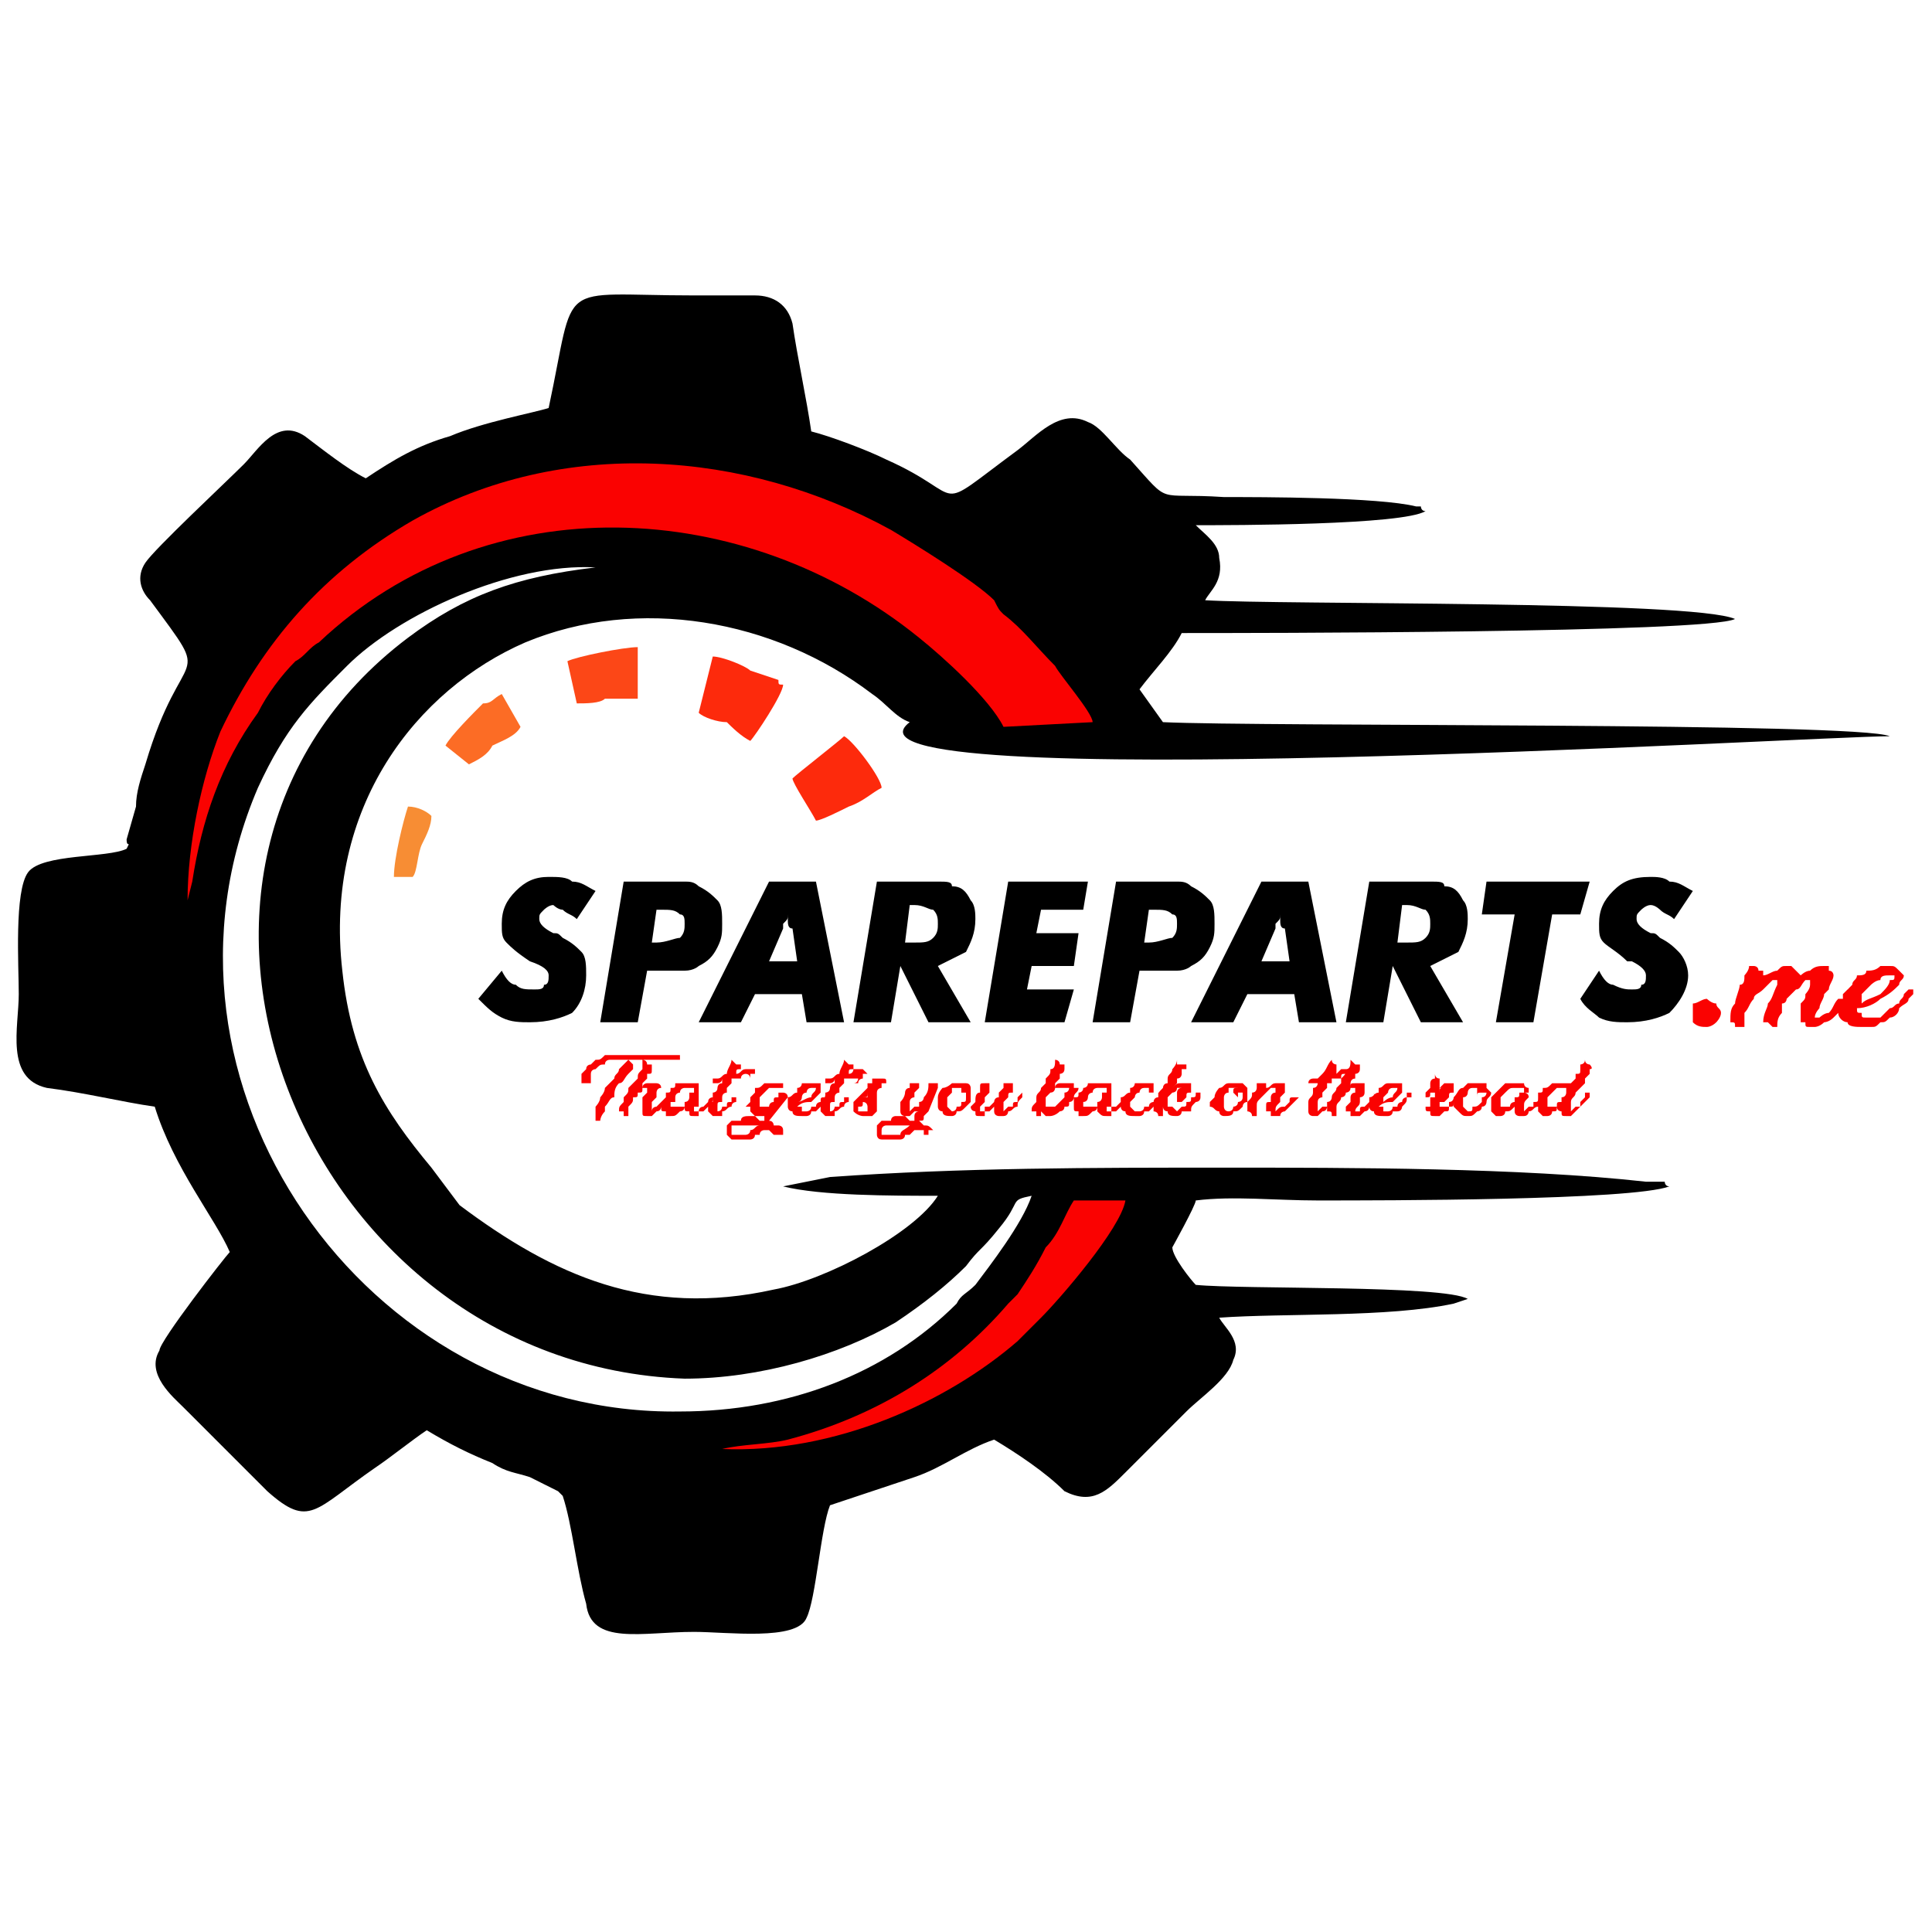 <?xml version="1.0" encoding="UTF-8"?>
<!DOCTYPE svg PUBLIC "-//W3C//DTD SVG 1.1//EN" "http://www.w3.org/Graphics/SVG/1.1/DTD/svg11.dtd">
<!-- Creator: CorelDRAW X8 -->
<svg xmlns="http://www.w3.org/2000/svg" xml:space="preserve" width="1.703in" height="1.703in" version="1.1" style="shape-rendering:geometricPrecision; text-rendering:geometricPrecision; image-rendering:optimizeQuality; fill-rule:evenodd; clip-rule:evenodd"
viewBox="0 0 412 412"
 xmlns:xlink="http://www.w3.org/1999/xlink">
 <defs>
  <style type="text/css">
   <![CDATA[
    .fil0 {fill:none}
    .fil1 {fill:black}
    .fil8 {fill:#F78D34}
    .fil2 {fill:#FA0201}
    .fil6 {fill:#FC4717}
    .fil7 {fill:#FC6C25}
    .fil5 {fill:#FD2A0C}
    .fil3 {fill:black;fill-rule:nonzero}
    .fil4 {fill:#FA0201;fill-rule:nonzero}
   ]]>
  </style>
 </defs>
 <g id="Layer_x0020_1">
  <rect class="fil0" width="412" height="412"/>
  <g id="_2629778377696">
   <path class="fil1" d="M117 87c-3,1 -14,3 -21,6 -7,2 -12,5 -18,9 -4,-2 -9,-6 -13,-9 -6,-4 -10,3 -13,6 -4,4 -19,18 -21,21 -2,3 -1,6 1,8 14,19 7,8 -1,35 -1,3 -2,6 -2,9l-2 7c0,2 1,0 0,2 -4,2 -18,1 -21,5 -3,4 -2,20 -2,26 0,7 -3,18 6,20 8,1 16,3 23,4 4,13 13,24 16,31 -1,1 -15,19 -15,21 -3,5 3,10 5,12l18 18c9,8 10,4 23,-5 3,-2 8,-6 11,-8 5,3 9,5 14,7 3,2 5,2 8,3 2,1 4,2 6,3l1 1c2,6 3,16 5,23 1,9 12,6 23,6 7,0 22,2 24,-3 2,-4 3,-19 5,-24l18 -6c6,-2 11,-6 17,-8 5,3 11,7 15,11 6,3 9,0 13,-4l13 -13c3,-3 9,-7 10,-11 2,-4 -2,-7 -3,-9 14,-1 36,0 50,-3l3 -1c-5,-3 -48,-2 -58,-3 -1,-1 -5,-6 -5,-8 0,0 5,-9 5,-10 8,-1 17,0 26,0 14,0 67,0 75,-3 0,0 0,-1 0,0 -1,0 -1,-1 -1,-1 0,0 0,0 -1,0 -1,0 -2,0 -3,0 -27,-3 -63,-3 -90,-3 -28,0 -56,0 -84,2l-10 2c8,2 23,2 33,2 -5,8 -24,18 -35,20 -27,6 -47,-3 -67,-18l-6 -8c-10,-12 -17,-23 -19,-42 -4,-35 16,-60 39,-70 24,-10 53,-5 74,11 3,2 5,5 8,6 -21,16 193,3 209,3 -7,-3 -134,-2 -155,-3l-5 -7c3,-4 7,-8 9,-12 14,0 112,0 118,-3 -9,-4 -97,-3 -113,-4 1,-2 4,-4 3,-9 0,-3 -3,-5 -5,-7 8,0 44,0 49,-3 -1,0 -1,-1 -1,-1l-1 0c-8,-2 -33,-2 -41,-2 -15,-1 -11,2 -20,-8 -3,-2 -6,-7 -9,-8 -6,-3 -11,3 -15,6 -19,14 -10,10 -28,2 -4,-2 -12,-5 -16,-6 -1,-7 -3,-16 -4,-23 -1,-4 -4,-6 -8,-6 -4,0 -9,0 -13,0 -30,0 -25,-4 -31,24zm103 168c-5,1 -2,1 -7,7 -4,5 -4,4 -7,8 -4,4 -9,8 -15,12 -12,7 -29,12 -45,12 -82,-3 -124,-109 -59,-158 12,-9 23,-13 40,-15 -18,-1 -42,10 -53,21 -8,8 -13,13 -19,26 -27,63 23,134 90,133 23,0 44,-8 59,-23 1,-2 2,-2 4,-4 3,-4 10,-13 12,-19z"/>
   <path class="fil2" d="M40 192l1 -4c2,-13 6,-25 14,-36 2,-4 5,-8 8,-11 2,-1 3,-3 5,-4 36,-34 91,-31 128,-1 5,4 15,13 18,19l19 -1c0,-2 -7,-10 -8,-12 -4,-4 -7,-8 -11,-11 -1,-1 -1,-1 -2,-3 -4,-4 -17,-12 -22,-15 -31,-17 -70,-20 -102,-2 -19,11 -32,26 -41,45 -4,10 -7,24 -7,36z"/>
   <path class="fil2" d="M154 309c24,1 48,-10 63,-23 2,-2 3,-3 5,-5 4,-4 17,-19 18,-25l-11 0c-2,3 -3,7 -6,10 -2,4 -4,7 -6,10 -1,1 -1,1 -2,2 -12,14 -28,24 -47,29 -4,1 -10,1 -14,2z"/>
   <path class="fil3" d="M107 207c1,2 2,3 3,3 1,1 2,1 4,1 1,0 2,0 2,-1 1,0 1,-1 1,-2 0,-1 -1,-2 -4,-3 0,0 0,0 0,0 -3,-2 -4,-3 -5,-4 -1,-1 -1,-2 -1,-4 0,-3 1,-5 3,-7 2,-2 4,-3 7,-3 2,0 4,0 5,1 2,0 3,1 5,2l-4 6c-1,-1 -2,-1 -3,-2 -1,0 -2,-1 -2,-1 -1,0 -2,1 -2,1 -1,1 -1,1 -1,2 0,1 1,2 3,3 1,0 1,0 2,1 2,1 3,2 4,3 1,1 1,3 1,5 0,3 -1,6 -3,8 -2,1 -5,2 -9,2 -2,0 -4,0 -6,-1 -2,-1 -3,-2 -5,-4l5 -6zm32 -6l1 0c2,0 4,-1 5,-1 1,-1 1,-2 1,-3 0,-1 0,-2 -1,-2 -1,-1 -2,-1 -4,-1l-1 0 -1 7zm-11 17l5 -30 8 0c2,0 4,0 5,0 1,0 2,0 3,1 2,1 3,2 4,3 1,1 1,3 1,5 0,2 0,3 -1,5 -1,2 -2,3 -4,4 0,0 -1,1 -3,1 -1,0 -2,0 -5,0l-1 0 -2 0 -2 11 -8 0zm21 0l15 -30 10 0 6 30 -8 0 -1 -6 -10 0 -3 6 -9 0zm15 -13l6 0 -1 -7c-1,0 -1,-1 -1,-2 0,0 0,-1 0,-1 0,1 0,1 -1,2 0,1 0,1 0,1l-3 7zm26 13l-8 0 5 -30 8 0c2,0 4,0 5,0 2,0 3,0 3,1 2,0 3,1 4,3 1,1 1,3 1,4 0,3 -1,5 -2,7 -2,1 -4,2 -6,3l7 12 -9 0 -6 -12 -2 12zm3 -17l2 0c2,0 3,0 4,-1 1,-1 1,-2 1,-3 0,-1 0,-2 -1,-3 -1,0 -2,-1 -4,-1l-1 0 -1 8zm26 10l10 0 -2 7 -17 0 5 -30 17 0 -1 6 -9 0 -1 5 9 0 -1 7 -9 0 -1 5zm25 -10l1 0c2,0 4,-1 5,-1 1,-1 1,-2 1,-3 0,-1 0,-2 -1,-2 -1,-1 -2,-1 -4,-1l-1 0 -1 7zm-11 17l5 -30 8 0c2,0 4,0 5,0 1,0 2,0 3,1 2,1 3,2 4,3 1,1 1,3 1,5 0,2 0,3 -1,5 -1,2 -2,3 -4,4 0,0 -1,1 -3,1 -1,0 -2,0 -5,0l-1 0 -2 0 -2 11 -8 0zm21 0l15 -30 10 0 6 30 -8 0 -1 -6 -10 0 -3 6 -9 0zm15 -13l6 0 -1 -7c-1,0 -1,-1 -1,-2 0,0 0,-1 0,-1 0,1 0,1 -1,2 0,1 0,1 0,1l-3 7zm26 13l-8 0 5 -30 8 0c2,0 4,0 5,0 2,0 3,0 3,1 2,0 3,1 4,3 1,1 1,3 1,4 0,3 -1,5 -2,7 -2,1 -4,2 -6,3l7 12 -9 0 -6 -12 -2 12zm3 -17l2 0c2,0 3,0 4,-1 1,-1 1,-2 1,-3 0,-1 0,-2 -1,-3 -1,0 -2,-1 -4,-1l-1 0 -1 8zm21 17l4 -23 -7 0 1 -7 22 0 -2 7 -6 0 -4 23 -8 0zm22 -11c1,2 2,3 3,3 2,1 3,1 4,1 1,0 2,0 2,-1 1,0 1,-1 1,-2 0,-1 -1,-2 -3,-3 -1,0 -1,0 -1,0 -2,-2 -4,-3 -5,-4 -1,-1 -1,-2 -1,-4 0,-3 1,-5 3,-7 2,-2 4,-3 8,-3 1,0 3,0 4,1 2,0 3,1 5,2l-4 6c-1,-1 -2,-1 -3,-2 0,0 -1,-1 -2,-1 -1,0 -2,1 -2,1 -1,1 -1,1 -1,2 0,1 1,2 3,3 1,0 1,0 2,1 2,1 3,2 4,3 1,1 2,3 2,5 0,3 -2,6 -4,8 -2,1 -5,2 -9,2 -2,0 -4,0 -6,-1 -1,-1 -3,-2 -4,-4l4 -6z"/>
   <g>
    <path class="fil4" d="M126 231c0,0 -1,0 -1,0 0,0 0,0 0,0 -1,0 -1,0 -1,0 0,0 0,0 0,0 0,-1 0,-1 0,-2 0,0 1,-1 1,-1 0,-1 1,-1 1,-1 1,-1 1,-1 1,-1 1,0 1,0 2,-1 0,0 1,0 1,0 1,0 2,0 2,0 1,0 2,0 3,0 0,0 1,0 2,0 0,0 1,0 2,0 0,0 1,0 1,0 1,0 1,0 2,0 1,0 1,0 2,0 0,0 1,0 1,0 0,0 0,0 0,0 0,0 0,0 0,0 0,0 0,1 0,1 0,0 0,0 0,0 -1,0 -1,0 -2,0 0,0 -1,0 -1,0 -1,0 -2,0 -2,0 -1,0 -2,0 -2,0 -1,0 -2,0 -3,0 0,0 -1,0 -2,0 -1,0 -2,0 -3,0 0,0 -1,0 -1,1 -1,0 -1,0 -2,1 0,0 -1,0 -1,1 0,1 0,1 0,2zm8 -5c0,0 0,0 0,0 0,0 0,0 1,1 0,0 0,0 0,0 0,0 0,1 0,1 0,0 -1,1 -1,1 -1,1 -1,2 -2,2 -1,1 -1,2 -1,3 -1,0 -1,1 -2,2 0,0 0,1 0,1 -1,1 -1,2 -1,2 0,0 0,0 0,0 0,0 0,0 -1,0 0,0 0,-1 0,-1 0,0 0,0 0,0 0,-1 0,-1 0,-2 0,0 1,-1 1,-2 0,0 1,-1 1,-2 1,-1 1,-1 2,-2 0,-1 1,-1 1,-2 1,-1 1,-1 2,-2l0 0zm8 9c0,0 0,1 -1,1 0,0 0,1 -1,1 0,0 0,0 -1,1 0,0 0,0 -1,0 0,0 0,0 0,0 -1,0 -1,0 -1,-1 0,0 0,0 0,0 0,0 0,0 0,-1 0,0 0,0 0,0 0,-1 0,-1 0,-1 0,0 0,-1 0,-1 0,0 1,-1 1,-1 0,0 0,0 0,-1 0,0 0,0 0,0 0,0 0,0 0,0 0,0 0,0 -1,0 0,1 0,1 -1,1 0,1 0,1 -1,1 0,1 0,1 -1,2 0,0 0,1 0,2 0,0 0,0 0,0 0,0 -1,0 -1,0 0,-1 0,-1 0,-1 -1,0 -1,0 -1,0 0,-1 0,-1 1,-2 0,0 0,-1 0,-1 1,-1 1,-1 1,-2 0,0 1,-1 1,-1l1 -1c0,-1 0,-1 1,-2 0,0 0,-1 0,-2 0,0 1,0 1,1 0,0 0,0 1,0 0,0 0,0 0,0 0,0 0,1 0,1 0,0 0,0 0,0 0,1 0,1 -1,1 0,0 0,1 0,1 0,0 -1,1 -1,1l0 1c0,-1 1,-1 1,-1 0,0 1,0 1,0 1,0 1,0 1,0 0,0 0,0 0,0 0,0 1,0 1,1 0,0 0,0 0,0 -1,0 -1,1 -1,1 0,1 0,1 0,1 -1,1 -1,1 -1,1 0,1 0,1 0,2 0,0 0,0 0,0 0,0 0,0 0,0 0,-1 1,-1 1,-1 0,0 1,-1 1,-1 1,-1 1,-1 1,-1l0 -1c0,0 0,0 0,0 1,0 1,1 1,1 0,0 0,0 0,0 0,0 0,0 0,0l0 0 -1 1zm7 -2c0,0 0,0 0,0 0,0 0,0 0,0 0,0 0,0 -1,0 0,0 0,0 0,0 0,0 0,0 0,0 0,0 0,-1 0,-1 0,0 0,0 0,0 0,0 0,0 0,0 0,0 0,0 0,0 0,0 0,0 -1,0 0,0 0,0 -1,0 0,0 -1,0 -1,1 0,0 -1,0 -1,1 0,0 0,1 0,1 0,0 -1,0 -1,0 0,1 0,1 0,1 0,0 0,0 1,0 0,0 0,0 0,0 1,0 1,0 1,0 0,0 1,0 1,0 0,-1 0,-1 0,-1 1,0 1,-1 1,-1 0,0 0,0 0,-1 0,0 1,0 1,0l0 0c0,0 0,0 0,0 0,0 1,0 1,0 0,0 0,0 0,1 0,0 0,0 0,0l0 0c0,1 0,1 0,2 0,0 -1,0 -1,0 0,1 0,1 0,1l1 0c0,0 0,-1 1,-1 0,0 0,0 0,0 1,-1 1,-1 1,-1 0,-1 1,-1 1,-1l0 -1c0,0 0,0 0,0 0,0 0,1 1,1 0,0 0,0 0,0 0,0 0,0 0,0l-1 0c0,1 0,1 -1,2 0,0 -1,1 -1,1 0,0 0,0 -1,0 0,0 0,1 0,1 0,0 0,0 -1,0 0,0 0,0 0,0 -1,0 -1,0 -1,-1 -1,0 -1,0 -1,-1l0 0c0,1 -1,1 -1,1 -1,1 -1,1 -2,1 0,0 0,0 -1,0 0,-1 0,-1 0,-1 -1,0 -1,0 -1,-1 0,0 0,0 0,0 0,0 0,0 0,0 0,0 0,-1 0,-1 0,0 0,0 1,-1 0,0 0,0 0,-1 1,0 1,0 1,-1 1,0 1,0 1,-1 1,0 1,0 2,0 0,0 1,0 1,0 0,0 0,0 1,0 0,0 0,0 0,0 0,0 0,0 1,0 0,0 0,0 0,0 0,1 0,1 0,1 0,0 0,0 0,1zm3 -2c0,0 0,0 0,0 0,0 0,0 0,0 0,0 0,0 0,0 0,-1 0,-1 0,-1 0,0 1,0 1,0 1,0 1,-1 2,-1 0,-1 1,-2 1,-3 0,0 0,0 0,0 1,1 1,1 1,1 0,0 1,0 1,0 0,0 0,1 0,1 0,0 0,0 0,0 -1,0 -1,0 -1,1 1,0 1,-1 2,-1 0,0 0,0 1,0 0,0 0,0 0,0 0,0 0,0 1,0 0,1 0,1 0,1 0,0 -1,0 -1,0 0,0 0,0 0,0 0,0 0,1 0,1 0,0 0,-1 -1,-1 0,0 0,0 0,0 0,0 -1,0 -1,1 -1,0 -1,0 -1,0 0,0 -1,0 -1,0 0,1 0,1 0,1l0 0 0 0c0,0 0,0 -1,1 0,0 0,0 0,1 0,0 -1,0 -1,1 0,0 0,0 0,1 -1,0 -1,0 -1,1 0,0 0,0 0,0 0,1 0,1 0,1l0 0c1,0 1,-1 1,-1 0,0 1,0 1,0 0,-1 0,-1 1,-1 0,0 0,-1 0,-1l0 0c0,0 0,0 0,0 1,0 1,0 1,0 0,0 0,0 0,0 0,0 0,0 0,0 0,0 0,0 0,0 0,0 0,0 0,0l0 1c0,0 -1,0 -1,1 -1,0 -1,1 -2,1 0,0 0,0 0,0 0,0 0,1 0,1 -1,0 -1,0 -1,0 0,0 0,0 -1,0 0,0 0,0 -1,-1 0,0 0,0 0,-1 0,0 0,0 0,0 0,0 0,0 0,0 0,-1 0,-1 1,-1 0,-1 0,-1 0,-2 0,0 1,0 1,-1 0,0 0,-1 1,-1l0 -1c0,1 -1,1 -1,1 0,0 0,0 -1,0l0 0zm12 8c0,0 0,0 0,0 1,0 1,1 1,1 0,0 1,0 1,0 0,0 1,0 1,1 0,0 0,0 0,0 0,0 0,0 0,0 0,0 0,0 0,1 -1,0 -1,0 -1,0 0,0 -1,0 -1,0l-1 -1 0 0c0,0 0,0 0,0 -1,0 -1,0 -1,0 0,0 -1,0 -1,1 0,0 -1,0 -1,0 0,1 -1,1 -1,1 -1,0 -1,0 -2,0 0,0 -1,0 -1,0 0,0 -1,0 -1,0 0,0 -1,-1 -1,-1 0,0 0,0 0,-1 0,0 0,0 0,-1 0,0 1,-1 1,-1 1,0 1,0 2,0 0,-1 1,-1 2,-1 0,0 0,0 0,0 1,0 1,0 1,0 0,0 1,1 1,1 0,0 0,0 1,0 0,0 0,-1 0,-1 0,0 0,0 0,0l0 -1c0,0 0,0 0,1 -1,0 -1,0 -1,0 -1,0 -1,0 -1,0 -1,-1 -1,-1 -1,-1 0,0 0,0 0,-1 0,0 -1,0 -1,0 0,0 0,0 0,0 0,0 1,-1 1,-1 0,0 0,0 0,-1 0,0 0,0 1,-1 0,0 0,0 0,-1 1,0 1,0 2,-1 0,0 0,0 1,0 0,0 1,0 1,0 1,0 1,0 1,0 0,0 0,0 0,0 1,0 1,0 1,0 0,0 0,0 0,0 0,1 0,1 0,1 0,0 0,0 0,1 0,0 0,0 0,0 0,0 0,0 0,0 0,0 0,0 0,0 0,0 0,0 0,0 0,0 0,0 0,0 0,0 0,-1 0,-1 0,0 -1,0 -1,0 0,0 0,0 0,0 0,0 0,0 0,0 0,0 0,0 0,0 -1,0 -1,0 -2,0 0,0 0,0 -1,1 0,0 0,0 -1,1 0,0 0,1 0,1 0,0 0,0 0,0 0,1 0,1 0,1 0,0 0,0 0,0 0,0 0,0 1,0 0,0 0,0 0,0 0,0 1,0 1,0 0,0 0,-1 1,-1 0,0 0,0 0,0 0,-1 0,-1 1,-1 0,-1 0,-1 0,-1 0,0 0,0 0,0 1,0 1,0 1,0 0,0 1,0 1,1 0,0 0,0 0,0l-4 5zm-5 3c0,0 1,0 1,-1 1,0 1,-1 2,-1 -1,0 -1,0 -1,0 -1,0 -1,0 -1,0 -1,0 -1,0 -2,0 0,0 -1,0 -1,0 0,0 -1,0 -1,0 0,1 0,1 0,1 0,0 0,1 0,1 0,0 0,0 0,0 1,0 1,0 1,0 0,0 0,0 1,0 0,0 0,0 0,0 0,0 1,0 1,0zm16 -9c0,0 -1,1 -2,2 -1,0 -2,0 -3,1 0,0 0,0 1,0 0,1 0,1 0,1 0,0 1,0 1,0 0,0 1,0 1,-1 0,0 1,0 1,0 0,-1 1,-1 1,-1 0,-1 0,-1 1,-1 0,0 0,0 0,0 0,-1 0,-1 0,-1 0,0 0,0 1,0 0,1 0,1 0,1 0,0 0,0 0,0l-1 0c0,1 0,1 -1,2 0,0 -1,1 -1,1 0,0 -1,0 -1,0 0,1 -1,1 -1,1 0,0 0,0 -1,0 0,0 0,0 0,0 -1,0 -2,0 -2,-1 -1,0 -1,-1 -1,-1 0,-1 0,-1 0,-2 1,0 1,-1 2,-1 0,-1 0,-1 0,-1 1,0 1,-1 1,-1 1,0 1,0 2,0 0,0 1,0 1,0 0,0 1,0 1,0 0,0 0,0 0,1 0,0 0,0 0,1l0 0zm-1 -1c0,0 -1,0 -1,0 -1,0 -1,1 -1,1 -1,0 -1,1 -1,1 0,0 0,1 -1,1 1,0 2,-1 3,-1 0,-1 1,-1 1,-2l0 0c0,0 0,0 0,0 0,0 0,0 0,0zm2 -1c0,0 0,0 0,0 0,0 0,0 0,0 0,0 0,0 0,0 0,-1 0,-1 0,-1 0,0 1,0 1,0 1,0 1,-1 2,-1 0,-1 1,-2 1,-3 0,0 0,0 0,0 1,1 1,1 1,1 0,0 0,0 1,0 0,0 0,1 0,1 0,0 0,0 0,0 -1,0 -1,0 -1,1 1,0 1,-1 1,-1 1,0 1,0 2,0 0,0 0,0 0,0 0,0 0,0 0,0 1,1 1,1 1,1 -1,0 -1,0 -1,0 0,0 0,0 0,0 0,0 0,1 0,1 0,0 0,-1 -1,-1 0,0 0,0 0,0 0,0 -1,0 -1,1 -1,0 -1,0 -1,0 -1,0 -1,0 -1,0 0,1 0,1 0,1l0 0 0 0c0,0 0,0 -1,1 0,0 0,0 0,1 0,0 -1,0 -1,1 0,0 0,0 0,1 -1,0 -1,0 -1,1 0,0 0,0 0,0 0,1 0,1 0,1l0 0c1,0 1,-1 1,-1 0,0 1,0 1,0 0,-1 0,-1 1,-1 0,0 0,-1 0,-1l0 0c0,0 0,0 0,0 0,0 1,0 1,0 0,0 0,0 0,0 0,0 0,0 0,0 0,0 0,0 0,0 0,0 0,0 0,0l0 1c0,0 -1,0 -1,1 -1,0 -1,1 -2,1 0,0 0,0 0,0 0,0 0,1 0,1 -1,0 -1,0 -1,0 0,0 0,0 -1,0 0,0 0,0 -1,-1 0,0 0,0 0,-1 0,0 0,0 0,0 0,0 0,0 0,0 0,-1 0,-1 0,-1 1,-1 1,-1 1,-2 0,0 1,0 1,-1 0,0 0,-1 1,-1l0 -1c0,1 -1,1 -1,1 0,0 0,0 -1,0l0 0zm6 0c0,0 0,0 0,0 1,0 1,-1 1,-1 0,0 0,0 -1,0 0,0 0,0 0,0 0,0 0,0 0,0l0 0c0,0 0,0 0,-1 0,0 0,0 0,0 0,0 0,0 0,0 0,-1 0,-1 1,-1 0,0 0,0 0,1 1,0 1,0 1,0 0,1 0,1 0,1 0,0 -1,0 -1,1 0,0 0,0 0,0 0,0 0,0 -1,0l0 0zm0 5c0,0 0,-1 0,-1 0,0 1,-1 1,-1l0 0c1,-1 1,-1 1,-1 1,-1 1,-1 1,-1 0,-1 0,-1 0,-1 0,0 1,0 1,0 0,0 0,0 0,-1 1,0 1,0 1,0 0,0 1,0 1,0 0,0 0,0 0,0 1,0 1,0 1,1 0,0 0,0 0,0l0 0c-1,0 -1,0 -1,0 0,0 0,0 0,1l0 0c0,0 -1,0 -1,1 0,0 0,0 0,1 0,0 0,0 0,0 0,0 0,1 0,1l0 1c0,0 0,0 0,1 0,0 0,0 0,0 -1,1 -1,1 -1,1 -1,0 -1,0 -2,0 0,0 -1,0 -2,-1 0,0 0,0 0,-1zm3 -2c0,0 0,-1 0,-1 0,0 0,0 0,0 0,0 0,0 0,0 0,1 0,1 -1,1l0 0 1 0c0,0 0,0 0,0 0,1 0,1 0,1 0,0 0,0 0,0 0,1 0,1 0,1 0,0 0,-1 -1,-1 0,0 0,0 0,0 0,1 0,1 -1,1 0,0 0,0 0,0 0,0 0,0 0,0 0,0 0,0 0,1 0,0 0,0 1,0 0,0 0,0 0,0 1,0 1,0 1,0 0,-1 0,-1 0,-1 0,0 0,0 0,-1 0,0 0,0 0,0 0,0 0,0 0,-1 0,0 0,0 0,0z"/>
    <path class="fil4" d="M194 231c0,0 0,0 1,0 0,0 0,0 0,0 0,0 1,0 1,0 0,1 0,1 0,1 0,0 0,0 -1,1 0,0 0,0 0,1 0,0 -1,0 -1,1 0,0 0,0 0,1 0,0 0,0 0,0 0,1 0,1 0,1l0 0c0,0 1,-1 1,-1 0,0 0,0 1,0 0,-1 0,-1 0,-1 1,0 1,-1 1,-1l0 0c0,0 0,0 0,0 0,0 0,0 0,0 1,-1 1,-2 1,-3 1,0 1,0 1,0 0,0 1,0 1,0 0,0 0,0 0,0 0,1 0,1 0,1l-2 5c0,0 -1,1 -1,1 0,1 0,1 -1,1 1,1 1,1 1,1 1,0 1,0 2,1l0 0c0,0 0,0 0,0 0,0 0,0 0,0 0,0 0,0 0,0 0,0 0,0 -1,0 0,1 0,1 0,1 0,0 -1,0 -1,0l0 -1c-1,0 -1,0 -1,0 0,0 0,0 -1,0 0,0 0,0 -1,1 0,0 0,0 -1,0 0,1 -1,1 -1,1 -1,0 -1,0 -2,0 -1,0 -1,0 -1,0 -1,0 -1,0 -1,0 -1,0 -1,-1 -1,-1 0,0 0,0 0,-1 0,0 0,-1 0,-1 0,0 1,-1 1,-1 1,0 1,0 2,0 0,-1 1,-1 1,-1 1,0 1,0 1,0 1,0 1,0 1,0 0,0 1,1 1,1 0,0 0,0 1,0 0,-1 0,-1 0,-1 0,-1 1,-1 1,-1 0,0 -1,0 -1,0 0,0 0,0 0,0 0,0 -1,1 -1,1 0,0 0,0 0,0 0,0 -1,0 -1,0 0,0 -1,0 -1,-1 0,0 0,0 0,-1 0,0 0,0 0,0l0 0c0,-1 0,-1 0,-1 1,-1 1,-2 1,-2 0,0 0,-1 1,-1 0,-1 0,-1 0,-1l0 0zm-4 11c0,0 1,0 2,0 0,-1 1,-1 2,-2 -1,0 -1,0 -1,0 -1,0 -1,0 -2,0 0,0 0,0 -1,0 0,0 -1,0 -1,0 0,0 -1,0 -1,1 0,0 0,0 0,0 0,0 0,1 0,1 0,0 0,0 0,0 1,0 1,0 1,0 0,0 0,0 1,0zm15 -11c1,0 1,0 1,0 1,0 1,1 1,1 0,0 0,0 0,1 0,0 0,0 0,0 0,0 0,0 0,0 0,1 0,1 0,2 0,0 -1,1 -1,1 -1,1 -1,1 -2,1 0,1 -1,1 -1,1 -1,0 -2,0 -2,-1 -1,0 -1,-1 -1,-1l0 0c0,0 0,-1 0,-1 0,0 0,-1 0,-1 0,-1 1,-2 1,-2 1,0 2,-1 2,-1 1,0 2,0 2,0zm0 3c0,0 0,0 0,-1 0,0 0,0 0,0 0,0 0,0 0,0 0,0 0,0 0,0 0,-1 0,-1 0,-1 0,0 0,0 0,0 0,0 0,0 0,0 0,0 1,0 1,0 0,0 0,0 0,0 0,0 0,0 0,0 0,0 0,0 0,0 -1,0 -1,0 -1,0 0,0 0,0 -1,0 0,0 0,0 -1,0 0,0 0,1 0,1 0,0 -1,1 -1,1 0,0 0,0 0,1 0,0 0,0 0,0 0,1 0,1 0,1 0,0 1,1 1,1 0,0 1,0 1,-1 1,0 1,0 1,-1 1,0 1,0 1,-1 0,0 0,-1 0,-1 0,0 0,0 0,0 0,0 0,0 0,0 0,0 0,0 0,0 -1,0 -1,0 -1,0 0,0 0,0 0,1l0 0zm9 -3c0,0 1,0 1,0 0,0 0,0 0,0 1,0 1,0 1,0 0,1 0,1 0,1 0,0 0,0 0,0 0,0 0,1 0,1 -1,0 -1,0 -1,1 0,0 0,0 -1,1 0,0 0,0 0,1 0,0 0,0 0,0 0,1 0,1 0,1l0 0c0,0 1,-1 1,-1 0,0 1,0 1,0 0,-1 0,-1 1,-1 0,-1 0,-1 0,-1l0 0c1,-1 1,-1 1,-1 0,0 0,0 0,1 0,0 0,0 0,0 0,0 0,0 0,0l0 0 0 0c-1,1 -1,1 -1,2 -1,0 -1,1 -2,1 0,0 0,0 0,0 0,0 0,1 -1,1 0,0 0,0 0,0 0,0 -1,0 -1,0 0,0 -1,0 -1,-1 0,0 0,0 0,-1 0,0 0,0 0,0 0,0 0,0 0,0 0,0 0,0 -1,1 0,0 0,0 0,0 0,0 -1,0 -1,0 0,0 0,1 0,1 0,0 0,0 -1,0 0,0 0,0 0,0 -1,0 -1,0 -1,-1 0,0 -1,0 -1,-1 0,0 0,0 0,0l0 0c1,-1 1,-1 1,-1 0,-1 0,-2 1,-2 0,0 0,-1 0,-1 0,-1 0,-1 1,-1l0 0c0,0 0,0 0,0 0,0 1,0 1,0 0,0 0,0 0,0 0,1 0,1 0,1 0,0 0,0 0,1 0,0 0,0 -1,1 0,0 0,0 0,1 0,0 0,0 -1,1 0,0 0,0 0,0 0,1 0,1 0,1l1 0c0,0 0,-1 0,-1 1,0 1,0 1,0 1,-1 1,-1 1,-1 0,0 0,-1 1,-1l0 0 0 0 0 -1c0,0 1,-1 1,-1 0,-1 0,-1 0,-1l0 0zm11 1c0,-1 1,-1 1,-1 1,0 1,0 2,0 0,0 0,0 1,0 0,0 0,0 0,0 0,0 0,1 0,1 1,0 1,0 1,0 0,1 -1,1 -1,2 0,0 0,1 -1,1 0,1 0,1 -1,1 0,1 -1,1 -1,1 -1,1 -2,1 -2,1 -1,0 -1,0 -1,0 -1,-1 -1,-1 -1,-1 0,0 0,0 0,0 0,0 0,0 0,1 0,0 0,0 0,0 -1,0 -1,0 -1,0 0,-1 0,-1 0,-1 -1,0 -1,0 -1,0 0,-1 0,-1 1,-2 0,0 0,-1 0,-1 0,-1 1,-1 1,-2 0,0 1,-1 1,-1l0 -1c1,-1 1,-1 1,-2 1,0 1,-1 1,-2 0,0 1,0 1,1 0,0 0,0 0,0 1,0 1,0 1,0 0,0 0,1 0,1 0,0 0,0 0,0 0,1 -1,1 -1,1 0,0 0,1 0,1 0,0 -1,1 -1,1l0 1zm-1 1c-1,1 -1,1 -1,1 0,1 0,1 0,1l0 0c0,1 0,1 0,1 0,0 0,0 0,0 1,0 1,0 1,0 1,0 1,0 1,0 1,-1 1,-1 1,-1 0,0 1,-1 1,-1 0,0 0,-1 0,-1 1,0 1,-1 1,-1 0,0 -1,0 -1,0 0,0 0,0 -1,0 0,0 0,0 -1,0 0,0 0,1 -1,1 0,0 0,0 0,0zm13 0c0,0 0,0 0,0 0,0 0,0 0,0 -1,0 -1,0 -1,0 0,0 0,0 0,0 0,0 0,0 0,0 0,0 0,-1 0,-1 0,0 0,0 0,0 0,0 0,0 0,0 0,0 0,0 0,0 0,0 -1,0 -1,0 0,0 -1,0 -1,0 0,0 -1,0 -1,1 0,0 -1,0 -1,1 0,0 0,1 -1,1 0,0 0,0 0,0 0,1 0,1 0,1 0,0 0,0 0,0 1,0 1,0 1,0 0,0 1,0 1,0 0,0 0,0 1,0 0,-1 0,-1 0,-1 1,0 1,-1 1,-1 0,0 0,0 0,-1 0,0 0,0 0,0l1 0c0,0 0,0 0,0 0,0 1,0 1,0 0,0 0,0 0,1 0,0 0,0 0,0l0 0c0,1 0,1 0,2 -1,0 -1,0 -1,0 0,1 0,1 0,1l1 0c0,0 0,-1 0,-1 1,0 1,0 1,0 1,-1 1,-1 1,-1 0,-1 0,-1 1,-1l0 -1c0,0 0,0 0,0 0,0 0,1 0,1 1,0 1,0 1,0 0,0 0,0 0,0l-1 0c0,1 -1,1 -1,2 0,0 -1,1 -1,1 0,0 -1,0 -1,0 0,0 0,1 0,1 0,0 -1,0 -1,0 0,0 0,0 0,0 -1,0 -1,0 -2,-1 0,0 0,0 0,-1l0 0c0,1 -1,1 -1,1 -1,1 -1,1 -2,1 0,0 -1,0 -1,0 0,-1 0,-1 0,-1 -1,0 -1,0 -1,-1 0,0 0,0 0,0 0,0 0,0 0,0 0,0 0,-1 0,-1 0,0 0,0 0,-1 1,0 1,0 1,-1 0,0 1,0 1,-1 0,0 1,0 1,-1 1,0 1,0 2,0 0,0 0,0 1,0 0,0 0,0 0,0 1,0 1,0 1,0 0,0 0,0 0,0 1,0 1,0 1,0 0,1 0,1 0,1 0,0 0,0 0,1zm10 1c0,1 0,1 -1,2 0,0 -1,1 -1,1 0,0 -1,0 -1,0 0,1 -1,1 -1,1 0,0 -1,0 -1,0 0,0 0,0 0,0 -1,0 -2,0 -2,-1 -1,0 -1,-1 -1,-1 0,-1 0,-1 0,-2 1,0 1,-1 2,-1 0,-1 0,-1 0,-1 1,0 1,-1 1,-1 1,0 1,0 2,0 0,0 1,0 1,0 0,0 1,0 1,0 0,0 0,0 0,1 0,0 0,0 0,1 0,0 0,0 0,0 0,0 0,0 -1,0 0,0 0,0 0,0 0,0 0,-1 0,-1 0,0 0,0 0,0 0,0 0,0 0,0 0,0 -1,0 -1,0 -1,0 -1,1 -1,1 -1,0 -1,1 -1,1 0,0 -1,1 -1,1 0,0 0,0 0,1 0,0 0,0 0,0 1,1 1,1 1,1 0,0 1,0 1,0 0,0 1,0 1,-1 0,0 1,0 1,0 0,-1 1,-1 1,-1 0,0 0,-1 1,-1 0,0 0,0 0,0 0,-1 0,-1 0,-1 0,0 0,0 1,0 0,0 0,1 0,1 0,0 0,0 0,0l-1 0zm9 0c0,1 -1,1 -1,1 -1,1 -1,1 -1,2 -1,0 -1,0 -2,0 0,1 -1,1 -1,1 -1,0 -2,0 -2,-1 -1,0 -1,-1 -1,-1 0,1 0,1 0,2 0,0 -1,0 -1,0 0,0 0,0 0,0 0,-1 -1,-1 -1,-1 0,0 0,0 0,0 0,-1 0,-1 0,-2 0,0 1,-1 1,-1 0,-1 0,-1 1,-2 0,0 0,-1 1,-1l0 -1c0,-1 1,-1 1,-2 0,0 1,-1 1,-2 0,0 0,0 0,1 1,0 1,0 1,0 0,0 0,0 1,0 0,0 0,1 0,1 0,0 0,0 -1,0 0,1 0,1 0,1 0,0 0,1 -1,1 0,0 0,1 0,1l-1 1c1,-1 1,-1 2,-1 0,0 0,0 1,0 0,0 0,0 0,0 1,0 1,0 1,0 0,0 0,0 0,1 0,0 0,0 0,0 0,0 0,1 0,1 -1,0 -1,0 -1,1 0,0 0,0 0,0 -1,1 -1,1 -1,1 0,0 0,0 -1,0 0,0 0,0 0,-1 0,0 0,0 0,0 0,0 0,0 0,0 0,0 0,-1 0,-1 0,0 0,0 0,0 0,0 0,-1 1,-1 0,0 0,0 0,0 0,0 0,0 0,0 -1,0 -1,0 -1,0 0,1 -1,1 -1,1 0,0 0,0 0,0 -1,1 -1,1 -1,1 0,0 0,1 0,1 0,0 0,0 0,1 0,0 0,0 1,0 0,0 0,0 0,0 0,0 1,1 1,1 0,0 1,-1 1,-1 1,0 1,0 1,-1 1,0 1,0 1,-1 1,0 1,0 1,-1 0,0 0,0 1,0 0,0 0,1 0,1 0,0 0,0 0,0 0,0 0,0 0,0l0 0 0 0zm8 -3c1,0 1,0 1,0 0,0 1,1 1,1 0,0 0,0 0,1 0,0 0,0 0,0 0,0 0,0 0,0 0,1 0,1 0,2 -1,0 -1,1 -1,1 -1,1 -1,1 -2,1 0,1 -1,1 -2,1 0,0 -1,0 -1,-1 -1,0 -1,-1 -2,-1l0 0c0,0 0,-1 0,-1 0,0 1,-1 1,-1 0,-1 1,-2 1,-2 1,0 1,-1 2,-1 1,0 1,0 2,0zm0 3c0,0 0,0 -1,-1 0,0 0,0 0,0 0,0 0,0 0,0 0,0 0,0 0,0 0,-1 0,-1 1,-1 0,0 0,0 0,0 0,0 0,0 0,0 0,0 0,0 0,0 0,0 0,0 0,0 0,0 1,0 1,0 -1,0 -1,0 -1,0 0,0 0,0 0,0 0,0 -1,0 -1,0 0,0 -1,0 -1,0 0,0 0,1 0,1 -1,0 -1,1 -1,1 0,0 0,0 0,1 0,0 0,0 0,0 0,1 0,1 0,1 0,0 0,1 1,1 0,0 1,0 1,-1 0,0 1,0 1,-1 0,0 1,0 1,-1 0,0 0,-1 0,-1 0,0 0,0 0,0 0,0 0,0 0,0 0,0 -1,0 -1,0 0,0 0,0 0,0 0,0 0,0 0,1l0 0zm12 1c0,0 -1,1 -1,1 0,0 -1,1 -1,1 0,0 -1,0 -1,1 0,0 -1,0 -1,0 0,0 -1,0 -1,0 0,0 0,0 0,-1 -1,0 -1,0 -1,0 0,0 0,0 0,-1 0,0 0,0 0,0 0,-1 0,-1 1,-1 0,0 0,-1 0,-1 0,0 0,-1 1,-1 0,0 0,0 0,-1 0,0 0,0 0,0 0,0 0,0 0,0 -1,0 -1,0 -1,0 -1,1 -1,1 -1,1 -1,1 -1,1 -1,1 -1,1 -1,1 -1,2 0,0 0,1 0,2 0,0 0,0 -1,0 0,0 0,0 0,0 0,-1 -1,-1 -1,-1 0,0 0,0 0,0 0,-1 0,-1 0,-2 1,-1 1,-1 1,-2 1,0 1,-1 1,-1 0,-1 0,-1 0,-1 0,0 1,0 1,0 0,0 0,0 0,0 1,0 1,0 1,0 0,1 0,1 0,1 1,0 1,-1 2,-1 0,0 1,0 1,0 0,0 0,0 0,0 1,0 1,0 1,0 0,0 0,0 0,1 0,0 0,0 0,0 0,0 0,1 0,1 -1,1 -1,1 -1,1 0,1 0,1 0,1 -1,1 -1,1 -1,2 0,0 0,0 0,0 0,0 0,0 0,0 1,-1 1,-1 2,-1 0,0 1,-1 1,-1 0,-1 0,-1 1,-1l0 -1c0,0 0,0 0,0 0,0 0,1 0,1 0,0 1,0 1,0 0,0 0,0 0,0l0 0 -1 1z"/>
    <path class="fil4" d="M280 231c0,0 0,0 0,0 0,0 0,0 -1,0 0,0 0,0 0,0 0,-1 1,-1 1,-1 0,0 1,0 1,0 0,0 1,-1 1,-1 1,-1 1,-2 2,-3 0,0 0,0 0,0 0,1 1,1 1,1 0,0 0,0 0,0 0,0 0,1 0,1 0,0 0,0 0,0 0,0 0,0 0,1 0,0 1,-1 1,-1 1,0 1,0 1,0 0,0 1,0 1,0 0,0 0,0 0,0 0,1 0,1 0,1 0,0 0,0 0,0 0,0 0,0 0,0 0,0 0,1 -1,1 0,0 0,-1 0,-1 0,0 0,0 0,0 -1,0 -1,0 -1,1 -1,0 -1,0 -2,0 0,0 0,0 0,0 0,1 0,1 0,1l0 0 -1 0c0,0 0,0 0,1 0,0 0,0 -1,1 0,0 0,0 0,1 0,0 -1,0 -1,1 0,0 0,0 0,1 0,0 0,0 0,0 0,1 0,1 0,1l0 0c0,0 1,-1 1,-1 0,0 0,0 1,0 0,-1 0,-1 0,-1 1,0 1,-1 1,-1l0 0c0,0 0,0 0,0 0,0 0,0 0,0 0,0 0,0 0,0 1,0 1,0 1,0 0,0 0,0 0,0 0,0 0,0 0,0l0 1c-1,0 -1,0 -2,1 0,0 0,1 -1,1 0,0 0,0 0,0 0,0 -1,1 -1,1 0,0 0,0 0,0 -1,0 -1,0 -1,0 0,0 -1,0 -1,-1 0,0 0,0 0,-1 0,0 0,0 0,0 0,0 0,0 0,0 0,-1 0,-1 0,-1 0,-1 1,-1 1,-2 0,0 0,0 0,-1 1,0 1,-1 1,-1l1 -1c-1,1 -1,1 -1,1 0,0 -1,0 -1,0l0 0zm13 4c0,0 -1,1 -1,1 0,0 0,1 -1,1 0,0 0,0 -1,1 0,0 -1,0 -1,0 0,0 0,0 -1,0 0,0 0,0 0,-1 0,0 0,0 -1,0 0,0 0,0 0,-1 0,0 0,0 0,0 1,-1 1,-1 1,-1 0,0 0,-1 0,-1 0,0 0,-1 1,-1 0,0 0,0 0,-1 0,0 0,0 0,0 0,0 0,0 0,0 0,0 -1,0 -1,0 0,1 -1,1 -1,1 0,1 -1,1 -1,1 0,1 -1,1 -1,2 0,0 0,1 0,2 0,0 0,0 0,0 -1,0 -1,0 -1,0 0,-1 0,-1 -1,-1 0,0 0,0 0,0 0,-1 0,-1 0,-2 1,0 1,-1 1,-1 0,-1 1,-1 1,-2 0,0 1,-1 1,-1l0 -1c1,-1 1,-1 1,-2 1,0 1,-1 1,-2 0,0 0,0 1,1 0,0 0,0 0,0 1,0 1,0 1,0 0,0 0,1 0,1 0,0 0,0 0,0 0,1 -1,1 -1,1 0,0 0,1 0,1 -1,0 -1,1 -1,1l0 1c0,-1 0,-1 1,-1 0,0 1,0 1,0 0,0 0,0 1,0 0,0 0,0 0,0 0,0 0,0 0,1 0,0 0,0 0,0 0,0 0,1 0,1 0,1 -1,1 -1,1 0,1 0,1 0,1 0,1 -1,1 -1,2 0,0 0,0 0,0 0,0 1,0 1,0 0,-1 0,-1 1,-1 0,0 1,-1 1,-1 0,-1 1,-1 1,-1l0 -1c0,0 0,0 0,0 0,0 0,1 1,1 0,0 0,0 0,0 0,0 0,0 0,0l0 0 -1 1zm6 -2c0,0 -1,1 -2,2 -1,0 -2,0 -3,1 0,0 0,0 1,0 0,1 0,1 0,1 0,0 1,0 1,0 0,0 1,0 1,-1 0,0 1,0 1,0 0,-1 1,-1 1,-1 0,-1 1,-1 1,-1 0,0 0,0 0,0 0,-1 0,-1 0,-1 0,0 1,0 1,0 0,1 0,1 0,1 0,0 0,0 0,0l-1 0c0,1 0,1 -1,2 0,0 0,1 -1,1 0,0 -1,0 -1,0 0,1 -1,1 -1,1 0,0 0,0 -1,0 0,0 0,0 0,0 -1,0 -2,0 -2,-1 -1,0 -1,-1 -1,-1 0,-1 0,-1 0,-2 1,0 1,-1 2,-1 0,-1 0,-1 0,-1 1,0 1,-1 2,-1 0,0 0,0 1,0 0,0 1,0 1,0 0,0 1,0 1,0 0,0 0,0 0,1 0,0 0,0 0,1l0 0zm-1 -1c0,0 -1,0 -1,0 -1,0 -1,1 -1,1 0,0 -1,1 -1,1 0,0 0,1 0,1 0,0 1,-1 2,-1 0,-1 1,-1 1,-2l0 0c0,0 0,0 0,0 0,0 0,0 0,0zm12 3c0,1 0,1 -1,1 0,1 0,1 -1,1 0,0 0,0 -1,1 0,0 -1,0 -1,0 -1,0 -1,0 -1,-1 -1,0 -1,0 -1,-1 0,0 0,0 1,0 0,-1 0,-1 0,-1 0,0 0,0 0,-1 1,0 1,0 1,0 0,0 0,0 0,0 0,0 0,-1 0,-1l1 0c0,0 0,0 0,0 0,-1 0,-1 1,-1 -1,0 -1,0 -1,0 0,0 0,0 0,1 0,0 0,0 0,0 -1,0 -1,0 -1,0l0 0c-1,0 -1,0 -1,0 0,1 0,1 -1,1 0,0 0,0 0,0 0,0 0,0 0,0 0,0 0,0 0,0 0,0 0,0 0,0l0 0 0 -1 1 -1c0,0 0,0 0,0 0,0 0,-1 0,-1 0,0 0,-1 1,-1 0,0 0,0 0,0 0,0 0,0 0,-1 0,0 0,1 1,1 0,0 0,0 0,0 0,0 0,0 0,0 0,0 0,0 0,0 0,1 0,1 0,1l0 1 0 0 -1 0 0 0c0,0 0,0 1,0 0,0 0,0 0,0 0,0 0,0 1,-1 0,0 0,0 0,0 1,0 1,0 1,0 0,0 0,0 0,0 1,0 1,0 1,0 0,0 0,0 0,0 0,0 0,0 0,0 0,0 0,0 0,0 1,0 1,0 0,0 0,1 0,1 0,1 0,0 0,1 0,1 -1,0 -1,0 -1,1l-1 1c0,0 0,0 0,0 -1,0 -1,0 -1,0 0,1 0,1 0,1 0,0 0,0 0,0 0,0 0,0 0,0 0,0 0,0 1,0 0,0 0,0 0,0 0,0 1,0 1,0 0,-1 0,-1 0,-1 1,0 1,-1 1,-1 0,0 0,0 1,0 0,-1 0,-1 0,-1 0,0 0,1 0,1 0,0 0,0 0,0 0,0 0,0 0,0l0 0 0 1c0,0 0,0 -1,0 0,0 0,0 0,0zm5 -4c1,0 1,0 2,0 0,0 0,1 0,1 0,0 0,0 1,1 0,0 0,0 0,0 0,0 0,0 0,0 0,1 -1,1 -1,2 0,0 0,1 -1,1 0,1 -1,1 -1,1 -1,1 -1,1 -2,1 -1,0 -1,0 -2,-1 0,0 -1,-1 -1,-1l0 0c0,0 0,-1 0,-1 0,0 0,-1 0,-1 1,-1 1,-2 2,-2 0,0 1,-1 1,-1 1,0 2,0 2,0zm0 3c0,0 0,0 0,-1 0,0 0,0 0,0 0,0 0,0 0,0 0,0 0,0 0,0 0,-1 0,-1 0,-1 0,0 0,0 0,0 0,0 1,0 1,0 0,0 0,0 0,0 0,0 0,0 0,0 0,0 0,0 0,0 0,0 0,0 0,0 0,0 0,0 -1,0 0,0 0,0 0,0 -1,0 -1,0 -1,0 -1,0 -1,1 -1,1 0,0 0,1 -1,1 0,0 0,0 0,1 0,0 0,0 0,0 0,1 0,1 0,1 0,0 1,1 1,1 1,0 1,0 1,-1 1,0 1,0 2,-1 0,0 0,0 0,-1 1,0 1,-1 1,-1 0,0 0,0 0,0 -1,0 -1,0 -1,0 0,0 0,0 0,0 0,0 0,0 0,0 -1,0 -1,0 -1,1l0 0zm11 -1c0,0 0,0 -1,0 0,0 0,0 0,0 0,0 0,0 0,0 0,0 0,0 0,0 0,0 0,0 0,0 0,0 0,-1 0,-1 0,0 0,0 0,0 0,0 0,0 -1,0 0,0 0,0 0,0 0,0 0,0 0,0 -1,0 -1,0 -1,0 -1,0 -1,0 -2,1 0,0 0,0 -1,1 0,0 0,1 0,1 0,0 0,0 0,0 0,1 0,1 0,1 0,0 0,0 0,0 0,0 0,0 1,0 0,0 0,0 0,0 1,0 1,0 1,0 0,-1 1,-1 1,-1 0,0 0,-1 0,-1 1,0 1,0 1,-1 0,0 0,0 0,0l0 0c0,0 0,0 1,0 0,0 0,0 0,0 0,0 1,0 1,1 0,0 0,0 0,0l0 0c-1,1 -1,1 -1,2 0,0 0,0 0,0 0,1 0,1 0,1l0 0c0,0 1,-1 1,-1 0,0 1,0 1,0 0,-1 0,-1 1,-1 0,-1 0,-1 0,-1l0 -1c0,0 1,0 1,0 0,0 0,1 0,1 0,0 0,0 0,0 0,0 0,0 0,0l0 0c-1,1 -1,1 -1,2 -1,0 -1,1 -2,1 0,0 0,0 0,0 0,0 0,1 -1,1 0,0 0,0 0,0 0,0 -1,0 -1,0 0,0 -1,0 -1,-1 0,0 0,0 0,-1l0 0c-1,1 -1,1 -2,1 0,1 -1,1 -1,1 -1,0 -1,0 -1,0 -1,-1 -1,-1 -1,-1 0,0 0,0 0,-1 0,0 0,0 0,0 0,0 0,0 0,0 0,0 0,-1 0,-1 0,0 0,0 0,-1 0,0 0,0 1,-1 0,0 0,0 1,-1 0,0 0,0 1,-1 0,0 1,0 1,0 1,0 1,0 1,0 1,0 1,0 1,0 0,0 0,0 0,0 1,0 1,0 1,0 0,0 0,0 0,0 0,1 1,1 1,1 0,0 0,0 0,1zm9 2c0,0 0,0 0,1 0,0 0,0 0,0 0,1 0,1 0,1l0 0c0,0 1,-1 1,-1 0,0 0,0 1,0 0,-1 0,-1 0,-1 1,-1 1,-1 1,-1l0 -1c0,0 0,0 1,0 0,0 0,1 0,1 0,0 0,0 0,0 0,0 0,0 0,0l0 0c-1,1 -1,1 -2,2 0,0 -1,1 -1,1 0,0 0,0 0,0 0,0 -1,1 -1,1 0,0 0,0 0,0 -1,0 -1,0 -1,0 -1,0 -1,0 -1,-1 0,0 -1,0 -1,-1l0 0c0,1 0,1 -1,1 0,1 -1,1 -1,1 -1,0 -1,0 -1,0 -1,-1 -1,-1 -1,-1 0,0 0,0 0,-1 -1,0 -1,0 -1,0 0,0 0,0 0,0 0,0 0,-1 0,-1 1,0 1,0 1,-1 0,0 0,0 0,-1 1,0 1,0 1,-1 1,0 1,0 2,-1 0,0 0,0 1,0 0,0 1,0 1,0 0,0 1,0 1,0 0,0 0,0 0,0 1,0 1,0 1,0l0 0 1 -1c0,0 0,-1 0,-1 1,0 1,0 1,-1 0,0 0,0 0,-1 0,0 1,0 1,-1 0,0 0,0 0,0 0,1 1,1 1,1 0,0 0,0 0,0 0,0 1,1 0,1 0,0 0,0 0,0 0,1 0,1 0,1 0,0 -1,1 -1,1 0,0 0,1 0,1l0 0 -1 1 0 0c0,0 -1,1 -1,1 0,1 -1,1 -1,2l0 0zm-4 1c0,0 0,0 0,0 1,0 1,0 1,0 0,-1 0,-1 1,-1 0,0 0,-1 0,-1l0 0c1,0 1,-1 1,-1 0,0 0,-1 0,-1 0,0 0,0 0,0 0,0 0,0 0,0 -1,0 -1,0 -2,0 0,0 0,0 -1,1 0,0 0,0 -1,1 0,0 0,1 0,1 0,0 0,0 0,0 0,1 0,1 0,1 0,0 0,0 0,0 0,0 0,0 1,0z"/>
   </g>
   <path class="fil5" d="M149 152c1,1 4,2 6,2 1,1 3,3 5,4 1,-1 7,-10 7,-12 0,0 0,0 0,0 -1,0 -1,0 -1,-1l-6 -2c-1,-1 -6,-3 -8,-3l-3 12z"/>
   <path class="fil5" d="M169 166c0,1 4,7 5,9 1,0 5,-2 7,-3 3,-1 5,-3 7,-4 0,-2 -6,-10 -8,-11 -1,1 -10,8 -11,9z"/>
   <path class="fil6" d="M121 141l2 9c2,0 5,0 6,-1 3,0 5,0 7,0l0 -11c-3,0 -13,2 -15,3z"/>
   <path class="fil7" d="M95 159l5 4c2,-1 4,-2 5,-4 2,-1 5,-2 6,-4l-4 -7c-2,1 -2,2 -4,2 -2,2 -7,7 -8,9z"/>
   <path class="fil8" d="M84 187l4 0c1,-1 1,-5 2,-7 1,-2 2,-4 2,-6 -1,-1 -3,-2 -5,-2 -1,3 -3,11 -3,15z"/>
   <path class="fil4" d="M361 216c0,-1 0,-1 0,-2 1,0 2,-1 3,-1 0,0 1,1 2,1 0,1 1,1 1,2 0,1 -1,2 -1,2 -1,1 -2,1 -2,1 -1,0 -2,0 -3,-1 0,0 0,-1 0,-2zm33 -2c-1,1 -1,1 -2,2 0,0 -1,1 -1,1 -1,1 -2,1 -2,1 -1,1 -2,1 -2,1 -1,0 -1,0 -1,0 -1,0 -1,0 -1,-1 -1,0 -1,0 -1,0 0,-1 0,-1 0,-2 0,0 0,-1 0,-1 0,0 0,-1 0,-1 1,-1 1,-1 1,-2 0,0 1,-1 1,-2 0,0 0,0 0,-1 1,0 1,0 1,0 0,0 0,0 -1,0 0,0 0,0 -1,0 -1,1 -1,2 -2,2 -1,1 -1,1 -2,2 0,0 0,1 -1,1 0,1 0,2 0,2 -1,1 -1,2 -1,3 0,0 0,0 0,0 -1,0 -1,0 -1,0 -1,-1 -1,-1 -1,-1 -1,0 -1,0 -1,0 0,-2 1,-3 1,-4 1,-1 1,-2 2,-4 0,0 0,0 0,-1 0,0 0,0 0,0 0,0 0,0 -1,0 -1,1 -2,2 -2,2 -1,1 -2,1 -2,2 -1,1 -1,2 -2,3 0,1 0,2 0,3 0,0 0,0 -1,0 0,0 0,0 -1,0 0,-1 0,-1 -1,-1 0,0 0,0 0,0 0,-2 0,-3 1,-4 0,-1 1,-3 1,-4 1,0 1,-1 1,-2 0,0 1,-1 1,-2 0,0 1,0 1,0 0,0 1,0 1,1 0,0 1,0 1,0 0,1 0,1 0,1 1,0 2,-1 3,-1 1,-1 1,-1 2,-1 1,0 1,0 1,0 0,0 1,1 1,1 0,0 0,0 1,1 0,0 0,0 0,0 0,0 1,-1 2,-1 1,-1 2,-1 3,-1 0,0 0,0 1,0 0,1 0,1 0,1 1,0 1,1 1,1 0,0 0,0 0,1l0 -1c0,1 -1,2 -1,3 0,0 -1,1 -1,1 0,1 -1,2 -1,3 0,0 -1,1 -1,2 0,0 0,0 0,0 0,0 1,0 1,0 0,0 1,-1 2,-1 1,-1 1,-2 2,-3 0,0 1,0 1,0 0,-1 0,-1 0,-1l1 -1c0,0 0,0 0,0 1,0 1,0 1,0 0,0 0,0 0,1 0,0 0,0 0,0 0,0 0,1 -1,1 0,1 0,1 0,1zm11 -4c-1,1 -2,2 -4,3 -1,1 -3,2 -5,2 0,1 0,1 1,1 0,1 0,1 1,1 0,0 1,0 1,0 1,0 1,0 2,0 1,-1 1,-1 2,-2 1,0 1,-1 2,-1 0,-1 1,-1 1,-2 0,0 0,0 1,-1 0,0 0,0 0,0 0,0 0,0 1,0 0,0 0,0 0,1 0,0 0,0 0,0l-1 1c0,1 -1,1 -2,2 0,1 -1,2 -2,2 -1,1 -1,1 -2,1 -1,1 -1,1 -2,1 0,0 -1,0 -1,0 0,0 -1,0 -1,0 -1,0 -3,0 -3,-1 -1,0 -2,-1 -2,-2 0,-1 0,-2 1,-3 0,-1 1,-2 2,-3 0,-1 1,-1 1,-2 1,0 2,0 2,-1 1,0 2,0 3,-1 0,0 1,0 2,0 1,0 1,0 2,1 0,0 1,1 1,1 0,1 -1,1 -1,2l0 0zm-2 -2c-1,0 -2,0 -2,1 -1,0 -2,1 -2,1 -1,1 -1,1 -2,2 0,1 0,1 0,2 1,-1 2,-1 4,-2 1,-1 2,-2 2,-3l0 0c1,0 1,0 1,-1 0,0 -1,0 -1,0z"/>
  </g>
 </g>
</svg>

